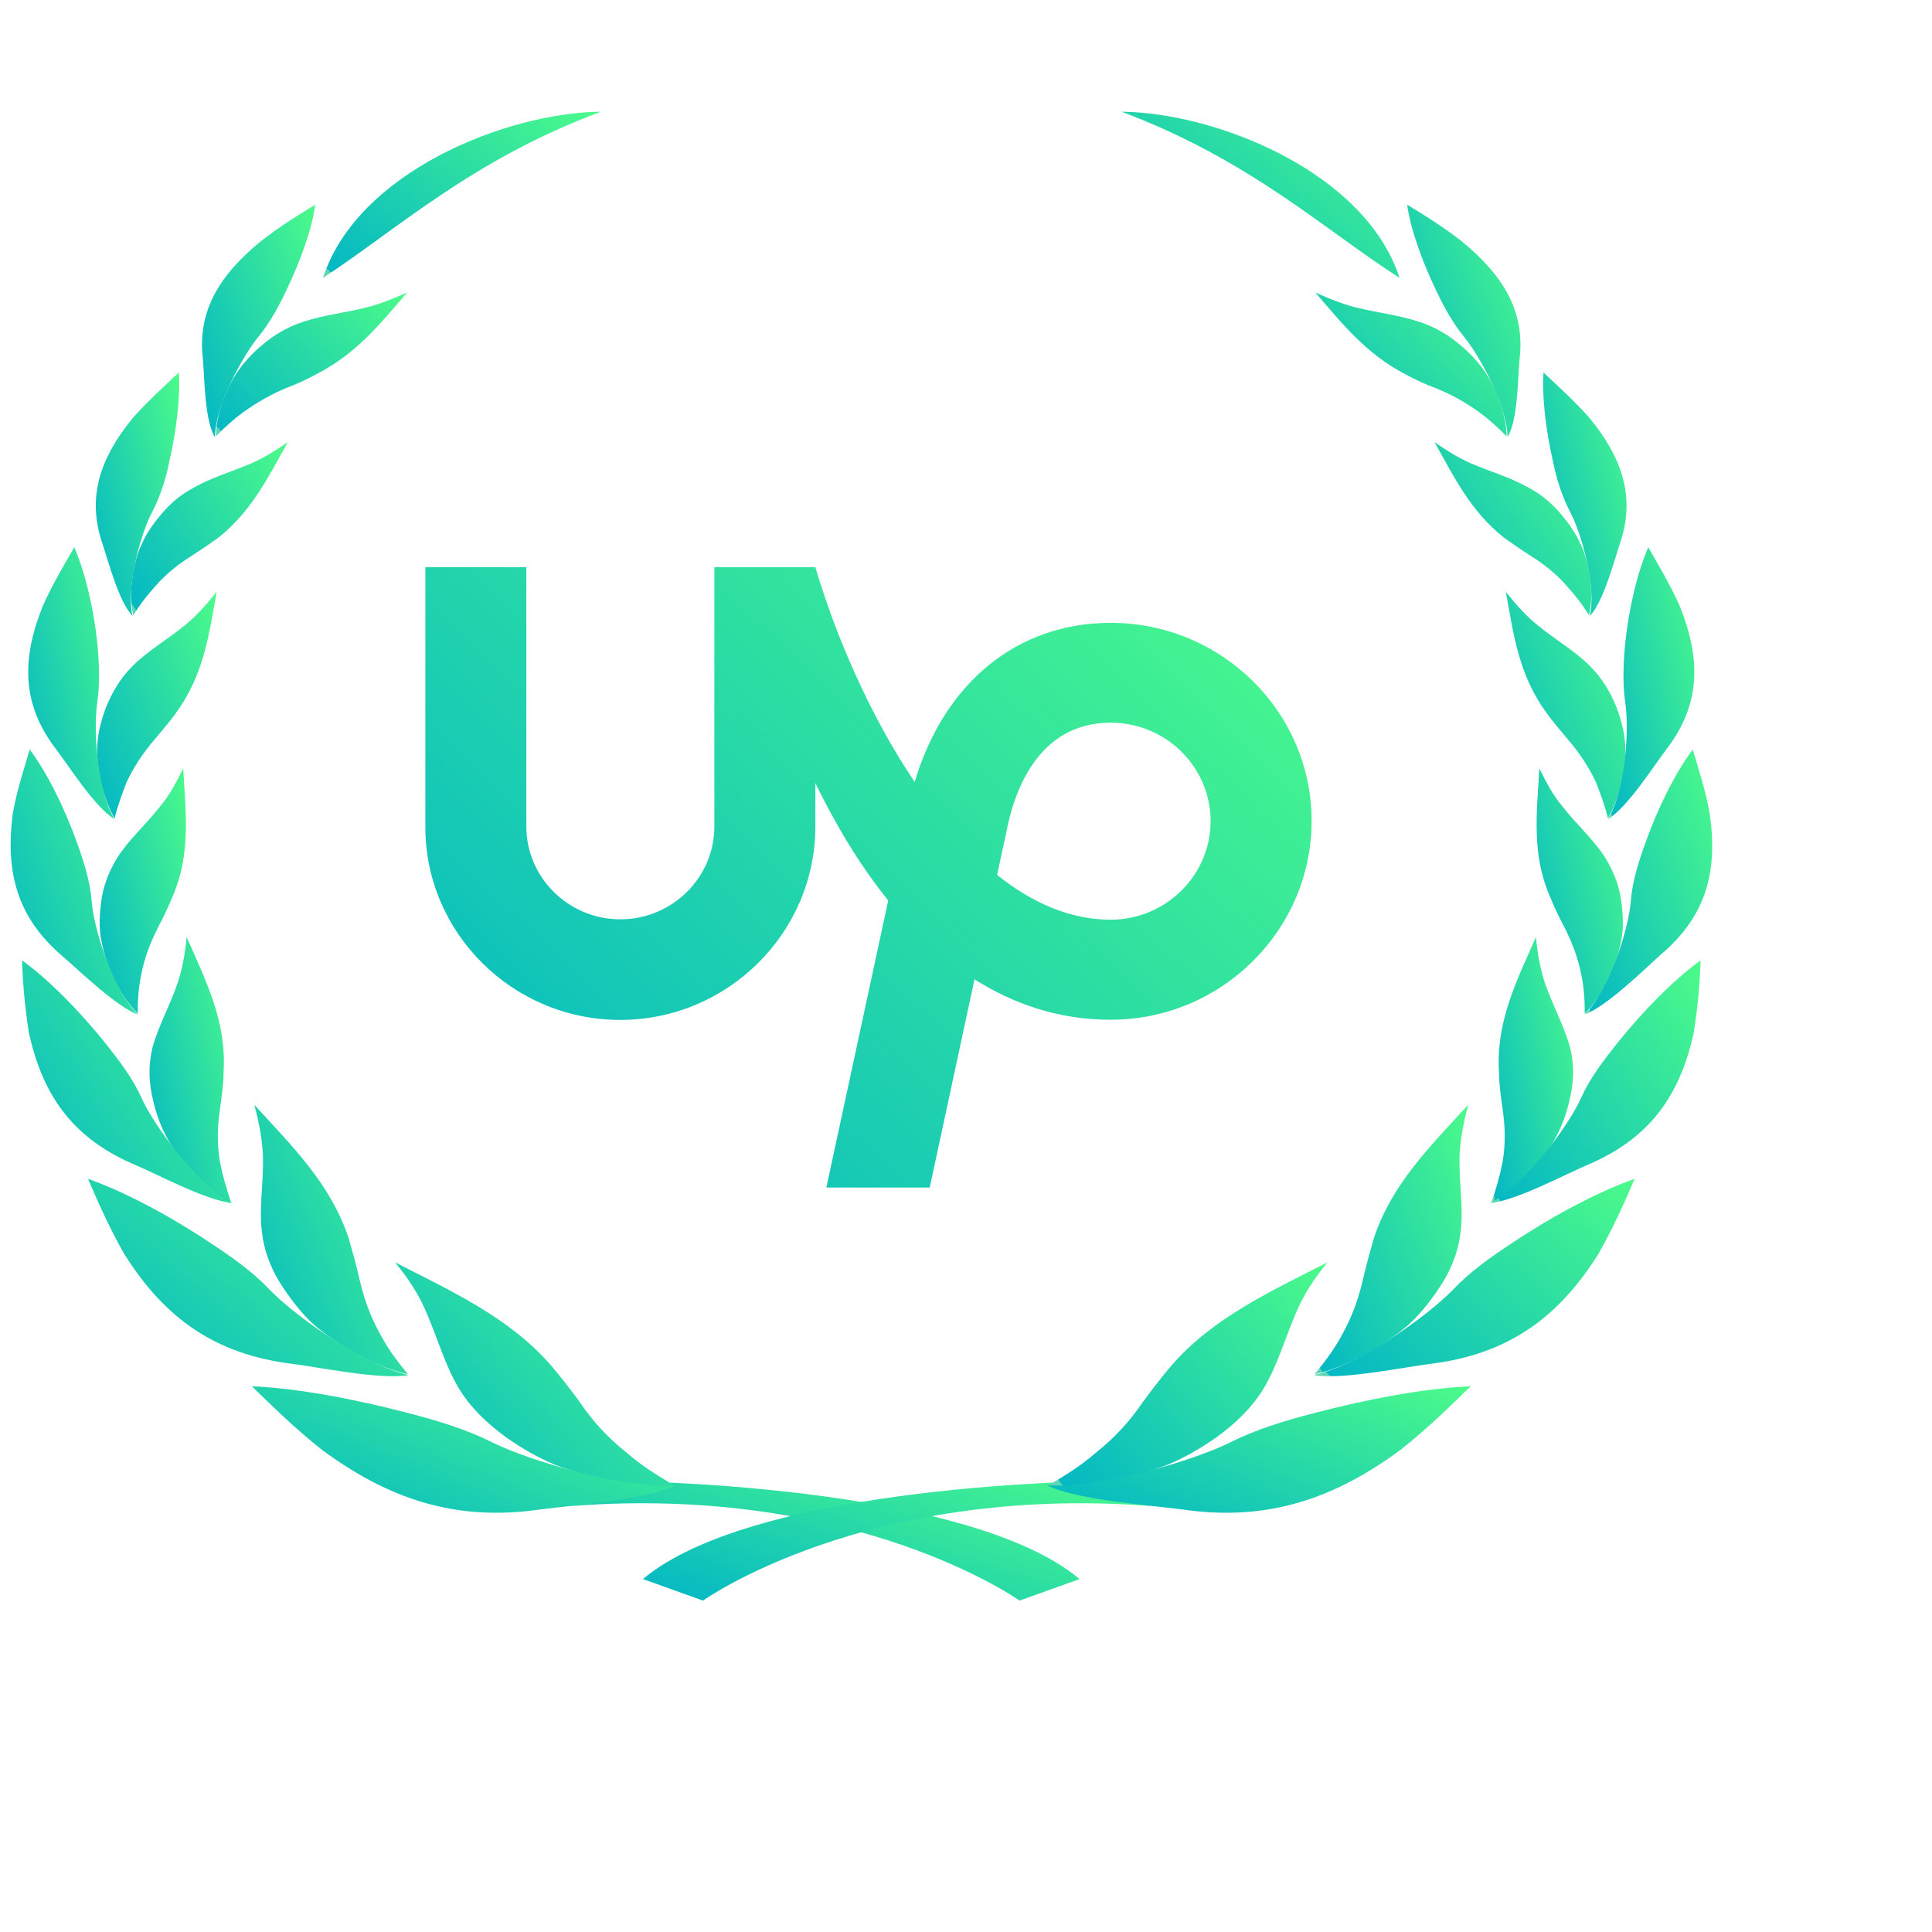 <svg width="109" height="109" viewBox="0 0 109 109" fill="none" xmlns="http://www.w3.org/2000/svg">
<g clip-path="url(#clip0_1_1186)">
<path d="M34.779 83.553C34.779 83.553 54.423 83.65 60.907 89.088L57.52 90.302C57.52 90.302 48.327 83.747 32.311 84.961C33.133 84.233 34.779 83.553 34.779 83.553Z" fill="url(#paint0_linear_1_1186)"/>
<path d="M62.4 83.553C62.4 83.553 42.755 83.65 36.272 89.088L39.659 90.302C39.659 90.302 48.852 83.747 64.868 84.961C64.045 84.233 62.4 83.553 62.4 83.553Z" fill="url(#paint1_linear_1_1186)"/>
<path fill-rule="evenodd" clip-rule="evenodd" d="M18.225 15.674C22.338 13.003 26.596 9.022 33.902 6.303C28.579 6.351 20.16 9.702 18.225 15.674Z" fill="url(#paint2_linear_1_1186)"/>
<path fill-rule="evenodd" clip-rule="evenodd" d="M22.968 16.504C22.097 16.892 21.468 17.135 20.742 17.329C19.387 17.669 18.275 17.766 17.113 18.155C16.194 18.446 15.42 18.932 14.791 19.466C14.21 19.951 13.775 20.437 13.436 20.922C12.759 21.893 12.178 23.447 12.178 24.613C12.71 24.078 13.194 23.641 13.726 23.253C14.549 22.67 15.323 22.233 16.146 21.893C16.775 21.651 17.307 21.408 17.839 21.117C20.113 19.951 21.42 18.3 22.968 16.504Z" fill="url(#paint3_linear_1_1186)"/>
<path fill-rule="evenodd" clip-rule="evenodd" d="M12.127 24.66C12.127 22.961 13.675 20.096 14.595 18.98C15.224 18.203 15.708 17.329 16.143 16.406C16.917 14.804 17.595 12.959 17.788 11.551C16.821 12.133 15.805 12.765 14.74 13.59C12.418 15.484 11.111 17.523 11.45 20.291C11.546 21.407 11.546 23.738 12.127 24.66Z" fill="url(#paint4_linear_1_1186)"/>
<path fill-rule="evenodd" clip-rule="evenodd" d="M16.233 24.949C15.459 25.483 14.878 25.823 14.249 26.114C12.991 26.649 11.927 26.94 10.911 27.523C10.088 27.96 9.459 28.542 8.927 29.222C8.443 29.805 8.152 30.339 7.911 30.873C7.475 31.941 7.233 33.592 7.523 34.709C7.911 34.077 8.298 33.592 8.733 33.106C9.362 32.378 10.04 31.844 10.814 31.358C11.346 31.018 11.83 30.679 12.314 30.339C14.201 28.834 15.12 26.94 16.233 24.949Z" fill="url(#paint5_linear_1_1186)"/>
<path fill-rule="evenodd" clip-rule="evenodd" d="M7.477 34.758C7.089 33.108 7.96 30 8.638 28.786C9.073 27.912 9.364 26.99 9.557 26.019C9.944 24.319 10.186 22.426 10.089 21.018C9.267 21.794 8.444 22.523 7.525 23.542C5.686 25.776 4.864 28.009 5.783 30.68C6.122 31.7 6.702 33.933 7.477 34.758Z" fill="url(#paint6_linear_1_1186)"/>
<path fill-rule="evenodd" clip-rule="evenodd" d="M12.223 33.398C11.594 34.175 11.11 34.709 10.53 35.195C9.417 36.117 8.352 36.7 7.481 37.574C6.755 38.302 6.32 39.079 5.981 39.905C5.691 40.682 5.546 41.313 5.497 41.944C5.401 43.206 5.788 45.003 6.465 46.168C6.659 45.391 6.901 44.76 7.143 44.129C7.578 43.206 8.11 42.43 8.739 41.701C9.175 41.167 9.61 40.682 9.949 40.196C11.497 38.06 11.788 35.826 12.223 33.398Z" fill="url(#paint7_linear_1_1186)"/>
<path fill-rule="evenodd" clip-rule="evenodd" d="M6.465 46.218C5.449 44.567 5.255 41.023 5.497 39.566C5.642 38.498 5.594 37.43 5.497 36.362C5.303 34.419 4.82 32.332 4.191 30.875C3.61 31.895 2.981 32.914 2.4 34.225C1.239 37.139 1.191 39.712 3.174 42.285C3.949 43.305 5.352 45.538 6.465 46.218Z" fill="url(#paint8_linear_1_1186)"/>
<path fill-rule="evenodd" clip-rule="evenodd" d="M10.336 43.353C9.9 44.227 9.562 44.859 9.078 45.441C8.207 46.558 7.287 47.335 6.61 48.403C6.078 49.277 5.788 50.103 5.691 51.025C5.594 51.85 5.594 52.53 5.739 53.161C5.981 54.472 6.755 56.172 7.771 57.191C7.771 56.366 7.82 55.686 7.965 55.007C8.158 53.987 8.497 53.161 8.933 52.288C9.271 51.656 9.513 51.122 9.755 50.54C10.771 48.16 10.481 45.878 10.336 43.353Z" fill="url(#paint9_linear_1_1186)"/>
<path fill-rule="evenodd" clip-rule="evenodd" d="M7.773 57.24C6.321 55.783 5.257 52.287 5.16 50.734C5.063 49.665 4.725 48.597 4.338 47.529C3.66 45.635 2.692 43.645 1.676 42.285C1.338 43.45 0.951 44.567 0.709 45.975C0.322 49.131 0.902 51.705 3.515 53.938C4.531 54.812 6.515 56.754 7.773 57.24Z" fill="url(#paint10_linear_1_1186)"/>
<path fill-rule="evenodd" clip-rule="evenodd" d="M10.53 52.869C10.434 53.889 10.288 54.617 10.046 55.394C9.563 56.802 8.934 57.87 8.595 59.133C8.353 60.152 8.401 61.123 8.643 62.094C8.837 62.968 9.127 63.648 9.466 64.279C10.192 65.542 11.643 67.096 13.046 67.872C12.756 66.999 12.562 66.319 12.417 65.59C12.224 64.474 12.272 63.503 12.417 62.532C12.514 61.803 12.611 61.172 12.611 60.541C12.804 57.676 11.643 55.394 10.53 52.869Z" fill="url(#paint11_linear_1_1186)"/>
<path fill-rule="evenodd" clip-rule="evenodd" d="M13.095 67.872C11.063 66.755 8.644 63.454 7.966 61.9C7.482 60.832 6.708 59.812 5.934 58.841C4.531 57.093 2.789 55.296 1.24 54.18C1.289 55.442 1.386 56.705 1.628 58.258C2.353 61.56 3.902 64.085 7.434 65.638C8.837 66.221 11.595 67.726 13.095 67.872Z" fill="url(#paint12_linear_1_1186)"/>
<path fill-rule="evenodd" clip-rule="evenodd" d="M14.35 62.334C14.64 63.451 14.785 64.276 14.834 65.15C14.882 66.801 14.592 68.112 14.785 69.569C14.931 70.734 15.366 71.754 15.995 72.676C16.576 73.55 17.108 74.181 17.737 74.764C19.043 75.881 21.221 77.143 23.011 77.531C22.334 76.706 21.85 76.026 21.463 75.298C20.834 74.181 20.495 73.113 20.253 72.045C20.059 71.219 19.866 70.54 19.672 69.86C18.656 66.801 16.527 64.713 14.35 62.334Z" fill="url(#paint13_linear_1_1186)"/>
<path fill-rule="evenodd" clip-rule="evenodd" d="M23.063 77.58C20.451 76.998 16.58 74.181 15.225 72.773C14.257 71.754 13.096 70.928 11.838 70.103C9.66 68.646 7.048 67.238 4.967 66.51C5.548 67.869 6.128 69.18 6.999 70.734C9.08 74.036 11.741 76.269 16.144 76.9C17.838 77.095 21.418 77.871 23.063 77.58Z" fill="url(#paint14_linear_1_1186)"/>
<path fill-rule="evenodd" clip-rule="evenodd" d="M22.295 71.223C23.118 72.242 23.602 73.019 23.989 73.893C24.715 75.544 25.053 76.903 25.876 78.312C26.553 79.428 27.473 80.302 28.537 81.079C29.505 81.759 30.376 82.245 31.295 82.633C33.134 83.361 35.988 83.944 38.021 83.798C36.956 83.167 36.134 82.633 35.408 82.002C34.246 81.079 33.424 80.157 32.698 79.088C32.166 78.36 31.634 77.68 31.101 77.049C28.779 74.379 25.634 72.922 22.295 71.223Z" fill="url(#paint15_linear_1_1186)"/>
<path fill-rule="evenodd" clip-rule="evenodd" d="M38.112 83.797C35.112 83.991 29.79 82.389 27.757 81.369C26.306 80.641 24.709 80.155 23.015 79.718C20.064 78.941 16.725 78.31 14.209 78.213C15.419 79.378 16.58 80.543 18.177 81.806C21.806 84.476 25.58 85.885 30.515 85.156C32.402 84.913 36.467 84.622 38.112 83.797Z" fill="url(#paint16_linear_1_1186)"/>
<path fill-rule="evenodd" clip-rule="evenodd" d="M78.957 15.674C74.844 13.052 70.537 9.022 63.279 6.303C68.602 6.351 77.021 9.702 78.957 15.674Z" fill="url(#paint17_linear_1_1186)"/>
<path fill-rule="evenodd" clip-rule="evenodd" d="M74.209 16.504C75.08 16.892 75.709 17.135 76.435 17.329C77.79 17.669 78.903 17.766 80.064 18.155C80.983 18.446 81.757 18.932 82.386 19.466C82.967 19.951 83.403 20.437 83.741 20.922C84.419 21.893 84.999 23.447 84.999 24.613C84.467 24.078 83.983 23.641 83.451 23.253C82.628 22.67 81.854 22.233 80.983 21.893C80.354 21.651 79.822 21.408 79.29 21.117C77.064 19.951 75.758 18.3 74.209 16.504Z" fill="url(#paint18_linear_1_1186)"/>
<path fill-rule="evenodd" clip-rule="evenodd" d="M85.05 24.66C85.05 22.961 83.502 20.096 82.582 18.98C81.953 18.203 81.469 17.329 81.034 16.406C80.26 14.804 79.582 12.959 79.389 11.551C80.357 12.133 81.373 12.765 82.437 13.59C84.76 15.484 86.066 17.523 85.728 20.291C85.631 21.407 85.631 23.738 85.05 24.66Z" fill="url(#paint19_linear_1_1186)"/>
<path fill-rule="evenodd" clip-rule="evenodd" d="M80.936 24.949C81.71 25.483 82.291 25.823 82.92 26.114C84.178 26.649 85.242 26.94 86.258 27.523C87.081 27.96 87.71 28.542 88.242 29.222C88.726 29.805 89.016 30.339 89.258 30.873C89.694 31.941 89.936 33.592 89.645 34.709C89.258 34.077 88.871 33.592 88.436 33.106C87.807 32.378 87.129 31.844 86.355 31.358C85.823 31.018 85.339 30.679 84.855 30.339C82.968 28.834 82.049 26.94 80.936 24.949Z" fill="url(#paint20_linear_1_1186)"/>
<path fill-rule="evenodd" clip-rule="evenodd" d="M89.695 34.758C90.082 33.108 89.211 30 88.534 28.786C88.098 27.912 87.808 26.99 87.614 26.019C87.227 24.319 86.985 22.426 87.082 21.018C87.905 21.794 88.727 22.523 89.647 23.542C91.485 25.776 92.308 28.009 91.388 30.68C91.05 31.7 90.469 33.933 89.695 34.758Z" fill="url(#paint21_linear_1_1186)"/>
<path fill-rule="evenodd" clip-rule="evenodd" d="M84.959 33.398C85.588 34.175 86.072 34.709 86.653 35.195C87.766 36.117 88.83 36.7 89.701 37.574C90.427 38.302 90.862 39.079 91.201 39.905C91.491 40.682 91.636 41.313 91.685 41.944C91.782 43.206 91.395 45.003 90.717 46.168C90.524 45.391 90.282 44.76 90.04 44.129C89.604 43.206 89.072 42.43 88.443 41.701C88.007 41.167 87.572 40.682 87.233 40.196C85.685 38.06 85.395 35.826 84.959 33.398Z" fill="url(#paint22_linear_1_1186)"/>
<path fill-rule="evenodd" clip-rule="evenodd" d="M90.717 46.218C91.733 44.567 91.927 41.023 91.685 39.566C91.54 38.498 91.588 37.43 91.685 36.362C91.878 34.419 92.362 32.332 92.991 30.875C93.572 31.895 94.201 32.914 94.781 34.225C95.943 37.139 95.991 39.712 94.007 42.285C93.233 43.305 91.83 45.538 90.717 46.218Z" fill="url(#paint23_linear_1_1186)"/>
<path fill-rule="evenodd" clip-rule="evenodd" d="M86.846 43.353C87.281 44.227 87.62 44.859 88.104 45.441C88.975 46.558 89.894 47.335 90.572 48.403C91.104 49.277 91.394 50.103 91.491 51.025C91.588 51.85 91.588 52.53 91.443 53.161C91.201 54.472 90.427 56.172 89.41 57.191C89.41 56.366 89.362 55.686 89.217 55.007C89.023 53.987 88.685 53.161 88.249 52.288C87.91 51.656 87.668 51.122 87.427 50.54C86.41 48.16 86.701 45.878 86.846 43.353Z" fill="url(#paint24_linear_1_1186)"/>
<path fill-rule="evenodd" clip-rule="evenodd" d="M89.404 57.24C90.856 55.783 91.921 52.287 92.017 50.734C92.114 49.665 92.453 48.597 92.84 47.529C93.517 45.635 94.485 43.645 95.501 42.285C95.84 43.45 96.227 44.567 96.469 45.975C96.904 49.083 96.324 51.656 93.662 53.89C92.646 54.812 90.663 56.754 89.404 57.24Z" fill="url(#paint25_linear_1_1186)"/>
<path fill-rule="evenodd" clip-rule="evenodd" d="M86.655 52.869C86.752 53.889 86.897 54.617 87.139 55.394C87.623 56.802 88.252 57.87 88.59 59.133C88.832 60.152 88.784 61.123 88.542 62.094C88.349 62.968 88.058 63.648 87.719 64.279C86.994 65.542 85.542 67.096 84.139 67.872C84.429 66.999 84.623 66.319 84.768 65.59C84.962 64.474 84.913 63.503 84.768 62.532C84.671 61.803 84.574 61.172 84.574 60.541C84.381 57.676 85.542 55.394 86.655 52.869Z" fill="url(#paint26_linear_1_1186)"/>
<path fill-rule="evenodd" clip-rule="evenodd" d="M84.092 67.872C86.124 66.755 88.544 63.454 89.221 61.9C89.705 60.832 90.479 59.812 91.253 58.841C92.656 57.093 94.398 55.296 95.947 54.18C95.898 55.442 95.801 56.705 95.559 58.258C94.834 61.56 93.285 64.085 89.753 65.638C88.35 66.221 85.592 67.726 84.092 67.872Z" fill="url(#paint27_linear_1_1186)"/>
<path fill-rule="evenodd" clip-rule="evenodd" d="M82.831 62.334C82.541 63.451 82.396 64.276 82.347 65.15C82.299 66.801 82.589 68.112 82.396 69.569C82.251 70.734 81.815 71.754 81.186 72.676C80.606 73.55 80.073 74.181 79.444 74.764C78.138 75.881 75.96 77.143 74.17 77.531C74.848 76.706 75.331 76.026 75.719 75.298C76.347 74.181 76.686 73.113 76.928 72.045C77.122 71.219 77.315 70.54 77.509 69.86C78.525 66.801 80.654 64.713 82.831 62.334Z" fill="url(#paint28_linear_1_1186)"/>
<path fill-rule="evenodd" clip-rule="evenodd" d="M74.123 77.58C76.736 76.998 80.607 74.181 81.962 72.773C82.93 71.754 84.091 70.928 85.349 70.103C87.526 68.646 90.139 67.238 92.22 66.51C91.639 67.869 91.058 69.18 90.187 70.734C88.107 74.036 85.446 76.269 81.043 76.9C79.349 77.095 75.768 77.871 74.123 77.58Z" fill="url(#paint29_linear_1_1186)"/>
<path fill-rule="evenodd" clip-rule="evenodd" d="M74.888 71.223C74.065 72.242 73.581 73.019 73.194 73.893C72.469 75.544 72.13 76.903 71.307 78.312C70.63 79.428 69.71 80.302 68.646 81.079C67.678 81.759 66.807 82.245 65.888 82.633C64.049 83.361 61.195 83.944 59.162 83.798C60.227 83.167 61.049 82.633 61.775 82.002C62.937 81.079 63.759 80.157 64.485 79.088C65.017 78.36 65.549 77.68 66.082 77.049C68.404 74.379 71.549 72.922 74.888 71.223Z" fill="url(#paint30_linear_1_1186)"/>
<path fill-rule="evenodd" clip-rule="evenodd" d="M59.069 83.797C62.069 83.991 67.391 82.389 69.423 81.369C70.875 80.641 72.472 80.155 74.165 79.718C77.117 78.941 80.455 78.31 82.971 78.213C81.762 79.378 80.6 80.543 79.004 81.806C75.375 84.476 71.601 85.885 66.665 85.156C64.778 84.913 60.714 84.622 59.069 83.797Z" fill="url(#paint31_linear_1_1186)"/>
<path d="M62.666 51.888C60.367 51.888 58.212 50.927 56.255 49.362L56.731 47.154L56.752 47.072C57.176 44.72 58.523 40.773 62.666 40.773C65.774 40.773 68.302 43.268 68.302 46.335C68.291 49.393 65.764 51.888 62.666 51.888ZM62.666 35.139C57.373 35.139 53.272 38.534 51.604 44.117C49.056 40.344 47.129 35.814 46 32H40.303V46.632C40.303 49.515 37.92 51.867 34.999 51.867C32.078 51.867 29.696 49.515 29.696 46.632V32H23.998V46.632C23.978 52.624 28.919 57.542 34.989 57.542C41.059 57.542 46 52.624 46 46.632V44.178C47.108 46.458 48.465 48.759 50.112 50.804L46.621 67H52.453L54.98 55.252C57.197 56.652 59.745 57.532 62.666 57.532C68.912 57.532 73.998 52.481 73.998 46.315C73.998 40.16 68.912 35.139 62.666 35.139Z" fill="url(#paint32_linear_1_1186)"/>
</g>
<defs>
<linearGradient id="paint0_linear_1_1186" x1="30.377" y1="89.173" x2="34.927" y2="75.267" gradientUnits="userSpaceOnUse">
<stop stop-color="#5CD6B3"/>
<stop offset="0" stop-color="#04B8C4"/>
<stop offset="1" stop-color="#4BFA8A"/>
</linearGradient>
<linearGradient id="paint1_linear_1_1186" x1="34.338" y1="89.173" x2="38.888" y2="75.267" gradientUnits="userSpaceOnUse">
<stop stop-color="#5CD6B3"/>
<stop offset="0" stop-color="#04B8C4"/>
<stop offset="1" stop-color="#4BFA8A"/>
</linearGradient>
<linearGradient id="paint2_linear_1_1186" x1="17.165" y1="14.107" x2="27.667" y2="1.434" gradientUnits="userSpaceOnUse">
<stop stop-color="#5CD6B3"/>
<stop offset="0" stop-color="#04B8C4"/>
<stop offset="1" stop-color="#4BFA8A"/>
</linearGradient>
<linearGradient id="paint3_linear_1_1186" x1="11.448" y1="23.257" x2="20.689" y2="14.388" gradientUnits="userSpaceOnUse">
<stop stop-color="#5CD6B3"/>
<stop offset="0" stop-color="#04B8C4"/>
<stop offset="1" stop-color="#4BFA8A"/>
</linearGradient>
<linearGradient id="paint4_linear_1_1186" x1="10.965" y1="22.468" x2="20.323" y2="19.177" gradientUnits="userSpaceOnUse">
<stop stop-color="#5CD6B3"/>
<stop offset="0" stop-color="#04B8C4"/>
<stop offset="1" stop-color="#4BFA8A"/>
</linearGradient>
<linearGradient id="paint5_linear_1_1186" x1="6.799" y1="33.077" x2="16.991" y2="26.421" gradientUnits="userSpaceOnUse">
<stop stop-color="#5CD6B3"/>
<stop offset="0" stop-color="#04B8C4"/>
<stop offset="1" stop-color="#4BFA8A"/>
</linearGradient>
<linearGradient id="paint6_linear_1_1186" x1="5.086" y1="32.461" x2="12.384" y2="30.658" gradientUnits="userSpaceOnUse">
<stop stop-color="#5CD6B3"/>
<stop offset="0" stop-color="#04B8C4"/>
<stop offset="1" stop-color="#4BFA8A"/>
</linearGradient>
<linearGradient id="paint7_linear_1_1186" x1="5.027" y1="44.033" x2="14.713" y2="40.345" gradientUnits="userSpaceOnUse">
<stop stop-color="#5CD6B3"/>
<stop offset="0" stop-color="#04B8C4"/>
<stop offset="1" stop-color="#4BFA8A"/>
</linearGradient>
<linearGradient id="paint8_linear_1_1186" x1="1.263" y1="43.653" x2="8.88" y2="41.908" gradientUnits="userSpaceOnUse">
<stop stop-color="#5CD6B3"/>
<stop offset="0" stop-color="#04B8C4"/>
<stop offset="1" stop-color="#4BFA8A"/>
</linearGradient>
<linearGradient id="paint9_linear_1_1186" x1="5.294" y1="54.878" x2="12.815" y2="52.971" gradientUnits="userSpaceOnUse">
<stop stop-color="#5CD6B3"/>
<stop offset="0" stop-color="#04B8C4"/>
<stop offset="1" stop-color="#4BFA8A"/>
</linearGradient>
<linearGradient id="paint10_linear_1_1186" x1="0.115" y1="54.739" x2="10.655" y2="51.093" gradientUnits="userSpaceOnUse">
<stop stop-color="#5CD6B3"/>
<stop offset="0" stop-color="#04B8C4"/>
<stop offset="1" stop-color="#4BFA8A"/>
</linearGradient>
<linearGradient id="paint11_linear_1_1186" x1="8.124" y1="65.364" x2="15.355" y2="63.761" gradientUnits="userSpaceOnUse">
<stop stop-color="#5CD6B3"/>
<stop offset="0" stop-color="#04B8C4"/>
<stop offset="1" stop-color="#4BFA8A"/>
</linearGradient>
<linearGradient id="paint12_linear_1_1186" x1="0.439" y1="65.583" x2="14.471" y2="56.82" gradientUnits="userSpaceOnUse">
<stop stop-color="#5CD6B3"/>
<stop offset="0" stop-color="#04B8C4"/>
<stop offset="1" stop-color="#4BFA8A"/>
</linearGradient>
<linearGradient id="paint13_linear_1_1186" x1="13.764" y1="74.99" x2="25.955" y2="69.979" gradientUnits="userSpaceOnUse">
<stop stop-color="#5CD6B3"/>
<stop offset="0" stop-color="#04B8C4"/>
<stop offset="1" stop-color="#4BFA8A"/>
</linearGradient>
<linearGradient id="paint14_linear_1_1186" x1="3.743" y1="75.783" x2="16.284" y2="61.082" gradientUnits="userSpaceOnUse">
<stop stop-color="#5CD6B3"/>
<stop offset="0" stop-color="#04B8C4"/>
<stop offset="1" stop-color="#4BFA8A"/>
</linearGradient>
<linearGradient id="paint15_linear_1_1186" x1="21.232" y1="81.714" x2="35.521" y2="68.848" gradientUnits="userSpaceOnUse">
<stop stop-color="#5CD6B3"/>
<stop offset="0" stop-color="#04B8C4"/>
<stop offset="1" stop-color="#4BFA8A"/>
</linearGradient>
<linearGradient id="paint16_linear_1_1186" x1="12.593" y1="84.154" x2="18.342" y2="70.26" gradientUnits="userSpaceOnUse">
<stop stop-color="#5CD6B3"/>
<stop offset="0" stop-color="#04B8C4"/>
<stop offset="1" stop-color="#4BFA8A"/>
</linearGradient>
<linearGradient id="paint17_linear_1_1186" x1="62.219" y1="14.107" x2="72.721" y2="1.434" gradientUnits="userSpaceOnUse">
<stop stop-color="#5CD6B3"/>
<stop offset="0" stop-color="#04B8C4"/>
<stop offset="1" stop-color="#4BFA8A"/>
</linearGradient>
<linearGradient id="paint18_linear_1_1186" x1="73.48" y1="23.257" x2="82.72" y2="14.388" gradientUnits="userSpaceOnUse">
<stop stop-color="#5CD6B3"/>
<stop offset="0" stop-color="#04B8C4"/>
<stop offset="1" stop-color="#4BFA8A"/>
</linearGradient>
<linearGradient id="paint19_linear_1_1186" x1="78.957" y1="22.468" x2="88.316" y2="19.177" gradientUnits="userSpaceOnUse">
<stop stop-color="#5CD6B3"/>
<stop offset="0" stop-color="#04B8C4"/>
<stop offset="1" stop-color="#4BFA8A"/>
</linearGradient>
<linearGradient id="paint20_linear_1_1186" x1="80.338" y1="33.077" x2="90.53" y2="26.421" gradientUnits="userSpaceOnUse">
<stop stop-color="#5CD6B3"/>
<stop offset="0" stop-color="#04B8C4"/>
<stop offset="1" stop-color="#4BFA8A"/>
</linearGradient>
<linearGradient id="paint21_linear_1_1186" x1="86.743" y1="32.461" x2="94.04" y2="30.658" gradientUnits="userSpaceOnUse">
<stop stop-color="#5CD6B3"/>
<stop offset="0" stop-color="#04B8C4"/>
<stop offset="1" stop-color="#4BFA8A"/>
</linearGradient>
<linearGradient id="paint22_linear_1_1186" x1="84.504" y1="44.033" x2="94.189" y2="40.345" gradientUnits="userSpaceOnUse">
<stop stop-color="#5CD6B3"/>
<stop offset="0" stop-color="#04B8C4"/>
<stop offset="1" stop-color="#4BFA8A"/>
</linearGradient>
<linearGradient id="paint23_linear_1_1186" x1="90.388" y1="43.653" x2="98.005" y2="41.908" gradientUnits="userSpaceOnUse">
<stop stop-color="#5CD6B3"/>
<stop offset="0" stop-color="#04B8C4"/>
<stop offset="1" stop-color="#4BFA8A"/>
</linearGradient>
<linearGradient id="paint24_linear_1_1186" x1="86.365" y1="54.878" x2="93.885" y2="52.971" gradientUnits="userSpaceOnUse">
<stop stop-color="#5CD6B3"/>
<stop offset="0" stop-color="#04B8C4"/>
<stop offset="1" stop-color="#4BFA8A"/>
</linearGradient>
<linearGradient id="paint25_linear_1_1186" x1="88.918" y1="54.739" x2="99.484" y2="51.072" gradientUnits="userSpaceOnUse">
<stop stop-color="#5CD6B3"/>
<stop offset="0" stop-color="#04B8C4"/>
<stop offset="1" stop-color="#4BFA8A"/>
</linearGradient>
<linearGradient id="paint26_linear_1_1186" x1="83.827" y1="65.364" x2="91.058" y2="63.761" gradientUnits="userSpaceOnUse">
<stop stop-color="#5CD6B3"/>
<stop offset="0" stop-color="#04B8C4"/>
<stop offset="1" stop-color="#4BFA8A"/>
</linearGradient>
<linearGradient id="paint27_linear_1_1186" x1="83.29" y1="65.583" x2="97.323" y2="56.82" gradientUnits="userSpaceOnUse">
<stop stop-color="#5CD6B3"/>
<stop offset="0" stop-color="#04B8C4"/>
<stop offset="1" stop-color="#4BFA8A"/>
</linearGradient>
<linearGradient id="paint28_linear_1_1186" x1="73.585" y1="74.99" x2="85.775" y2="69.979" gradientUnits="userSpaceOnUse">
<stop stop-color="#5CD6B3"/>
<stop offset="0" stop-color="#04B8C4"/>
<stop offset="1" stop-color="#4BFA8A"/>
</linearGradient>
<linearGradient id="paint29_linear_1_1186" x1="72.9" y1="75.783" x2="85.441" y2="61.082" gradientUnits="userSpaceOnUse">
<stop stop-color="#5CD6B3"/>
<stop offset="0" stop-color="#04B8C4"/>
<stop offset="1" stop-color="#4BFA8A"/>
</linearGradient>
<linearGradient id="paint30_linear_1_1186" x1="58.099" y1="81.714" x2="72.389" y2="68.848" gradientUnits="userSpaceOnUse">
<stop stop-color="#5CD6B3"/>
<stop offset="0" stop-color="#04B8C4"/>
<stop offset="1" stop-color="#4BFA8A"/>
</linearGradient>
<linearGradient id="paint31_linear_1_1186" x1="57.452" y1="84.154" x2="63.202" y2="70.26" gradientUnits="userSpaceOnUse">
<stop stop-color="#5CD6B3"/>
<stop offset="0" stop-color="#04B8C4"/>
<stop offset="1" stop-color="#4BFA8A"/>
</linearGradient>
<linearGradient id="paint32_linear_1_1186" x1="20.617" y1="61.148" x2="60.518" y2="20.033" gradientUnits="userSpaceOnUse">
<stop stop-color="#5CD6B3"/>
<stop offset="0" stop-color="#04B8C4"/>
<stop offset="1" stop-color="#4BFA8A"/>
</linearGradient>
<clipPath id="clip0_1_1186">
<rect width="108.039" height="108.039" fill="white" transform="translate(0.608)"/>
</clipPath>
</defs>
</svg>